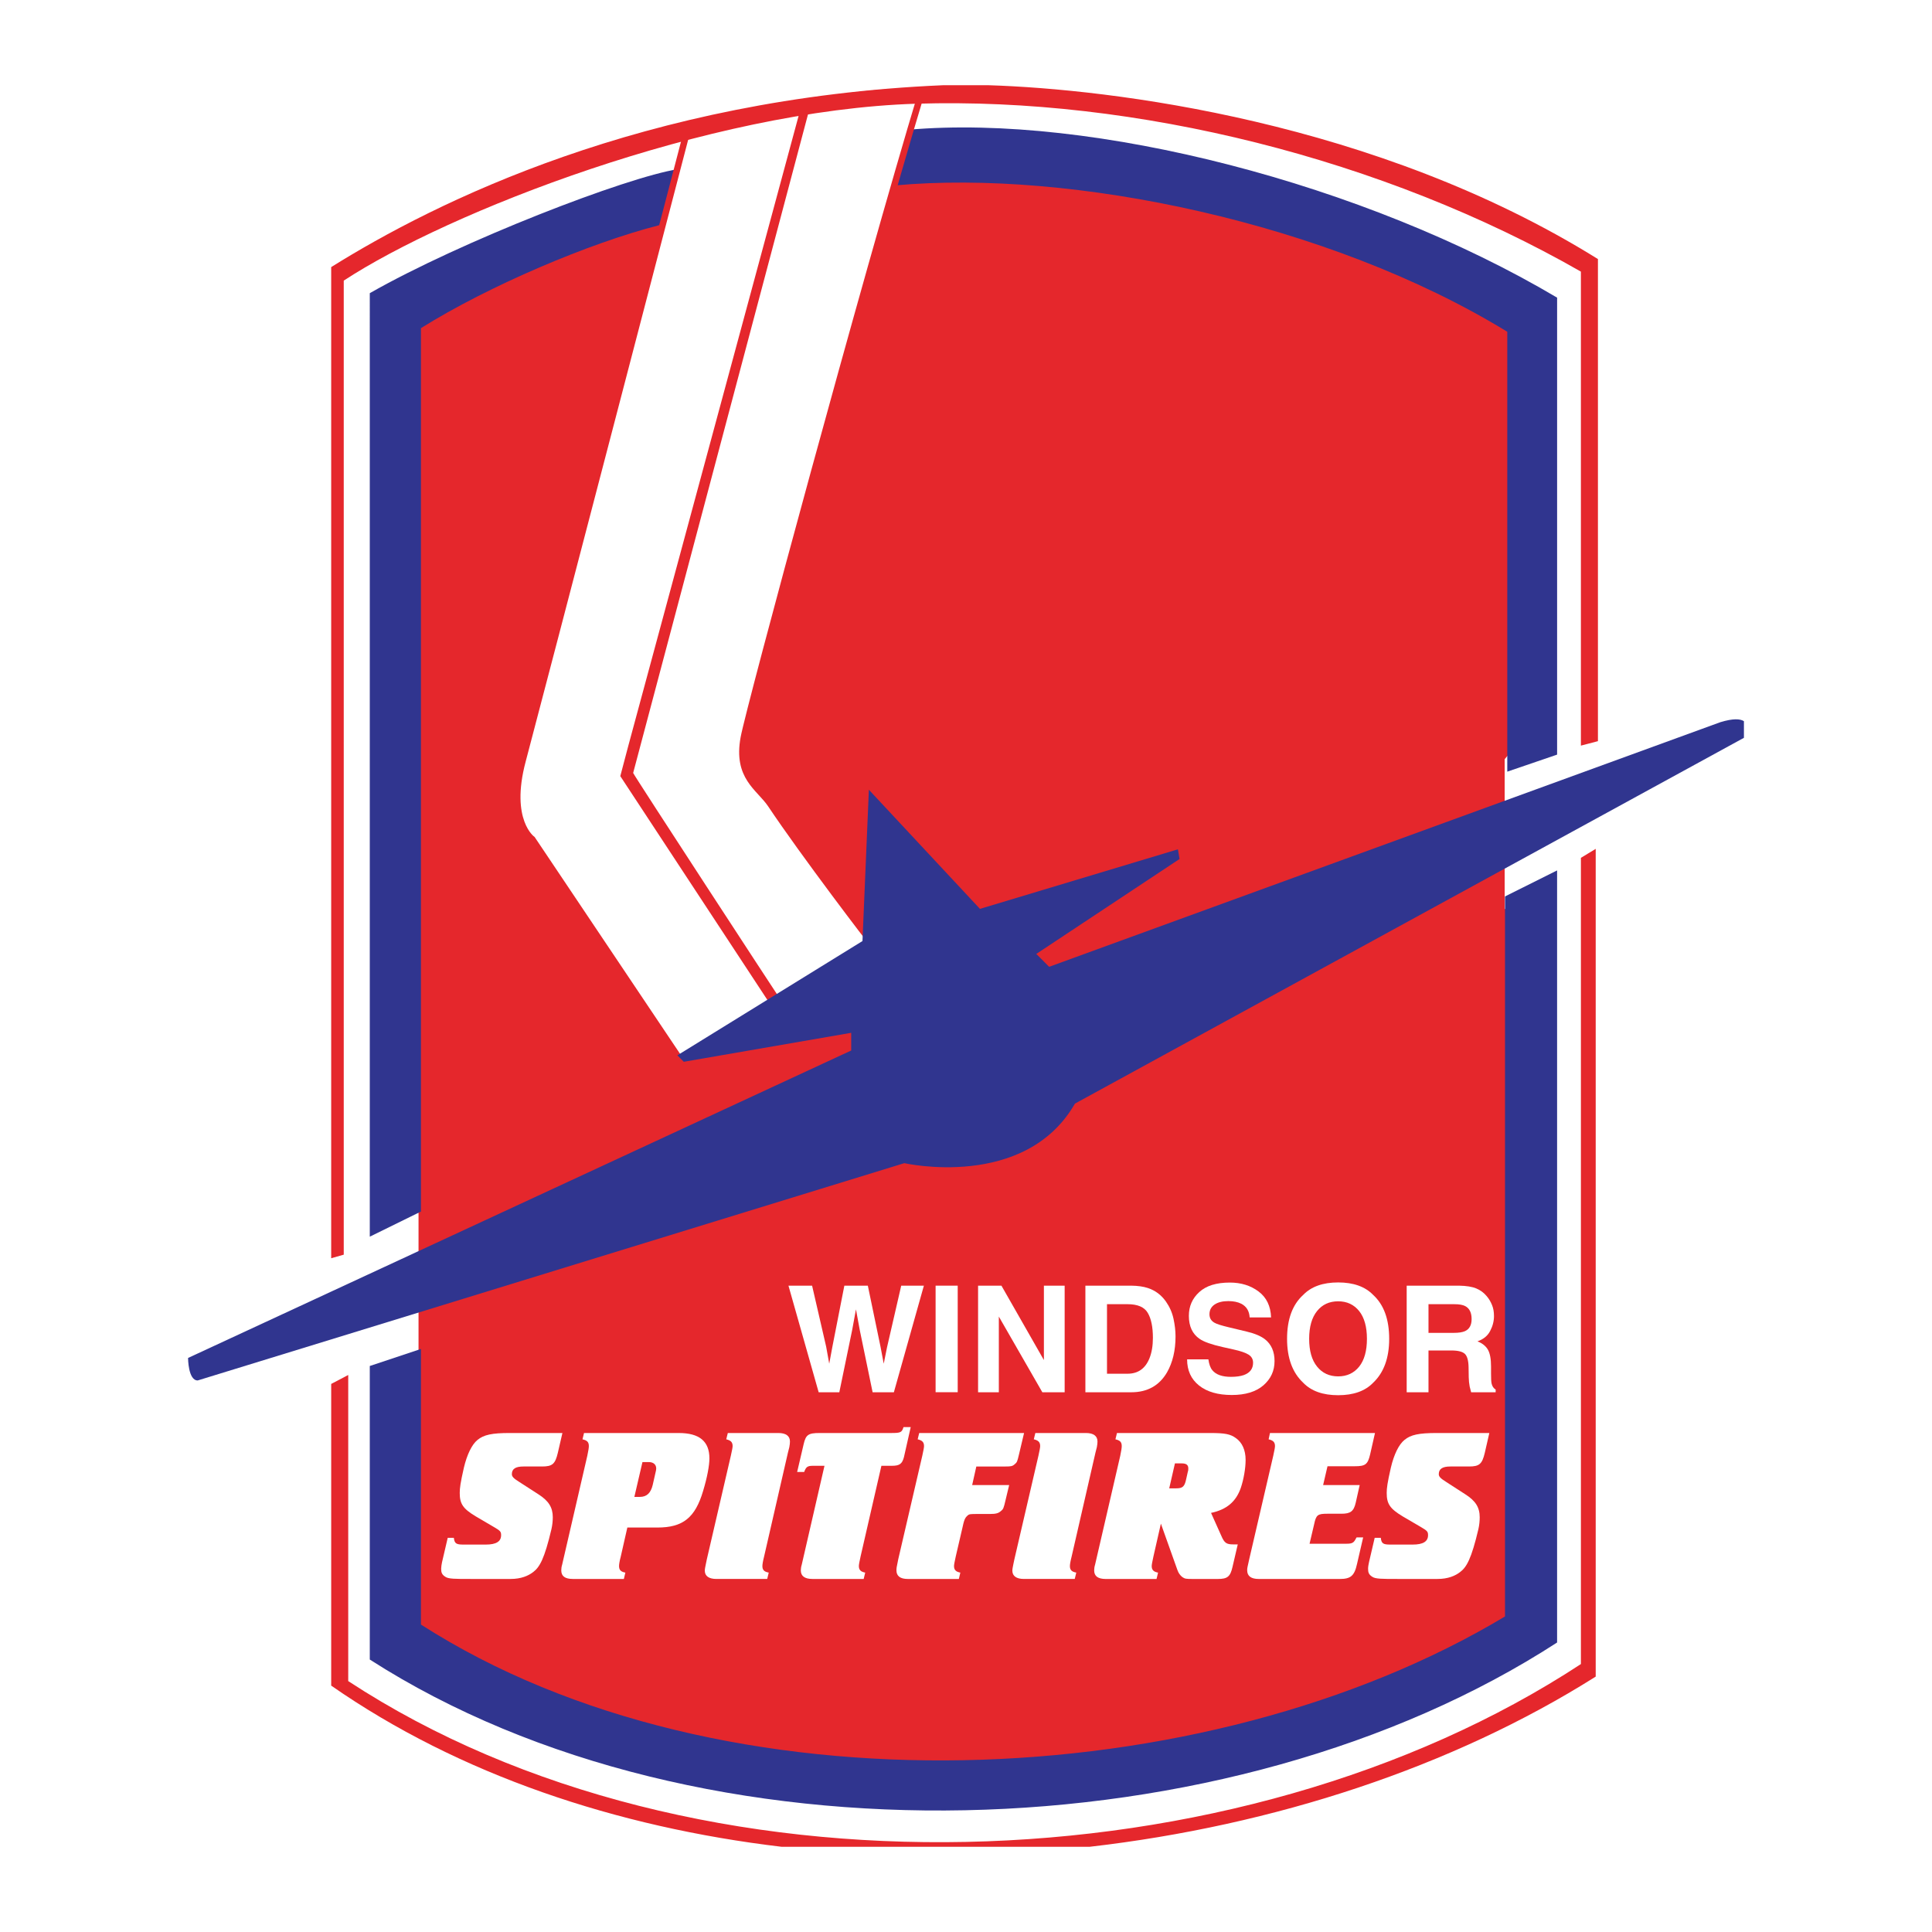 <?xml version="1.0" encoding="utf-8"?>
<!-- Generator: Adobe Illustrator 13.0.0, SVG Export Plug-In . SVG Version: 6.00 Build 14948)  -->
<!DOCTYPE svg PUBLIC "-//W3C//DTD SVG 1.0//EN" "http://www.w3.org/TR/2001/REC-SVG-20010904/DTD/svg10.dtd">
<svg version="1.0" id="Layer_1" xmlns="http://www.w3.org/2000/svg" xmlns:xlink="http://www.w3.org/1999/xlink" x="0px" y="0px"
	 width="192.756px" height="192.756px" viewBox="0 0 192.756 192.756" enable-background="new 0 0 192.756 192.756"
	 xml:space="preserve">
<g>
	<polygon fill-rule="evenodd" clip-rule="evenodd" fill="#FFFFFF" points="0,0 192.756,0 192.756,192.756 0,192.756 0,0 	"/>
	<path fill-rule="evenodd" clip-rule="evenodd" fill="#E5272C" d="M159.203,167.276c-14.305,9.026-32.079,14.855-50.471,16.976
		H77.964c-16.464-1.961-32.145-7.188-44.921-16.078v-30.099l1.7-0.893v30.54c34.575,22.664,88.856,20.692,122.984-1.699V85.587
		l1.477-0.896V167.276L159.203,167.276z"/>
	<polygon fill-rule="evenodd" clip-rule="evenodd" fill="#E5272C" points="100.339,72.691 107.723,72.691 107.723,81.042 
		100.339,81.042 100.339,72.691 	"/>
	<path fill-rule="evenodd" clip-rule="evenodd" fill="#E5272C" d="M38.837,31.907l0.308,83.661l2.612,5.462v13.808l-2.523,4.817
		l0.084,23.766c0,0,31.312,17.341,53.473,14.938c0,0,45.771-2.408,59.737-17.347V91.159l-2.408-0.482V75.745l2.408-2.889V31.907
		c0,0-28.419-17.827-57.324-15.9C95.204,16.007,63.885,14.561,38.837,31.907L38.837,31.907z"/>
	<path fill-rule="evenodd" clip-rule="evenodd" fill="#30358F" d="M65.759,22.47c-6.905,1.765-16.981,6.027-23.761,10.27v88.136
		l-5.104,2.508V29.25c9.135-5.209,25.604-11.568,30.744-12.371c5.139-0.804,4.692-2.329,22.997-3.935
		c18.308-1.606,45.547,5.376,64.718,16.752v45.592l-4.971,1.7V33.101C132.555,22.172,106.846,16.89,89.292,18.5
		C71.791,20.106,72.534,20.735,65.759,22.47L65.759,22.47z"/>
	<path fill-rule="evenodd" clip-rule="evenodd" fill="#30358F" d="M155.353,163.872c-32.607,21.139-85.405,22.927-118.459,1.7
		v-29.287l5.104-1.7v27.497c30.006,19.256,78.329,17.104,108.156-0.808V89.438l5.198-2.596V163.872L155.353,163.872z"/>
	<path fill-rule="evenodd" clip-rule="evenodd" fill="#FFFFFF" d="M91.968,9.147C86.382,27.65,74.769,70.551,74.21,73.604
		c-0.725,3.935,1.521,4.941,2.68,6.641c3.251,4.882,10.18,13.962,10.121,13.813c0,0-18.814,11.697-19.087,11.771l-14.823-22.1
		c0,0-2.572-1.809-0.966-7.83c1.606-6.023,16.529-63.252,16.529-63.252C85.366,8.633,91.968,9.147,91.968,9.147L91.968,9.147z"/>
	<path fill="none" stroke="#E5272C" stroke-width="0.645" stroke-miterlimit="2.613" d="M91.968,9.147
		C86.382,27.65,74.769,70.551,74.21,73.604c-0.725,3.935,1.521,4.941,2.68,6.641c3.251,4.882,10.18,13.962,10.121,13.813
		c0,0-18.814,11.697-19.087,11.771l-14.823-22.1c0,0-2.572-1.809-0.966-7.83c1.606-6.023,16.529-63.252,16.529-63.252
		C85.366,8.633,91.968,9.147,91.968,9.147L91.968,9.147z"/>
	<polygon fill-rule="evenodd" clip-rule="evenodd" fill="#FFFFFF" points="78.665,128.271 81.023,128.271 82.427,134.362 
		82.733,136.058 83.041,134.397 84.241,128.271 86.584,128.271 87.849,134.362 88.17,136.058 88.498,134.427 89.915,128.271 
		92.176,128.271 89.182,138.907 87.061,138.907 85.776,132.688 85.4,130.635 85.023,132.688 83.739,138.907 81.678,138.907 
		78.665,128.271 	"/>
	<polygon fill-rule="evenodd" clip-rule="evenodd" fill="#FFFFFF" points="93.345,128.271 95.551,128.271 95.551,138.902 
		93.345,138.902 93.345,128.271 	"/>
	<polygon fill-rule="evenodd" clip-rule="evenodd" fill="#FFFFFF" points="99.654,138.907 99.654,131.354 103.995,138.907 
		106.221,138.907 106.221,128.271 104.15,128.271 104.15,135.695 99.913,128.271 97.583,128.271 97.583,138.907 99.654,138.907 	"/>
	<path fill-rule="evenodd" clip-rule="evenodd" fill="#FFFFFF" d="M114.513,130.987c0.343,0.58,0.512,1.412,0.512,2.492
		c0,0.784-0.114,1.463-0.338,2.027c-0.415,1.035-1.145,1.551-2.195,1.551h-2.047v-6.938h2.047
		C113.502,130.119,114.177,130.407,114.513,130.987L114.513,130.987z M108.289,128.271v10.636h4.578
		c1.606,0,2.796-0.665,3.564-1.982c0.564-0.98,0.852-2.181,0.852-3.594c0-0.56-0.069-1.144-0.202-1.76
		c-0.134-0.619-0.387-1.189-0.759-1.719c-0.461-0.655-1.065-1.106-1.81-1.349c-0.441-0.144-0.986-0.223-1.646-0.232H108.289
		L108.289,128.271z"/>
	<path fill-rule="evenodd" clip-rule="evenodd" fill="#FFFFFF" d="M119.628,138.232c0.798,0.635,1.884,0.947,3.271,0.947
		c1.354,0,2.404-0.322,3.148-0.961c0.743-0.646,1.114-1.447,1.114-2.42c0-0.946-0.316-1.674-0.951-2.175
		c-0.412-0.323-1.016-0.576-1.819-0.769l-1.834-0.44c-0.703-0.169-1.17-0.317-1.382-0.441c-0.337-0.188-0.506-0.471-0.506-0.848
		c0-0.417,0.169-0.738,0.51-0.972c0.343-0.228,0.798-0.342,1.373-0.342c0.516,0,0.942,0.089,1.289,0.263
		c0.521,0.272,0.799,0.724,0.838,1.363h2.136c-0.04-1.126-0.455-1.992-1.244-2.582c-0.793-0.595-1.744-0.893-2.87-0.893
		c-1.337,0-2.354,0.312-3.047,0.947c-0.694,0.629-1.041,1.417-1.041,2.373c0,1.041,0.356,1.81,1.074,2.299
		c0.422,0.294,1.19,0.566,2.296,0.814l1.125,0.252c0.659,0.144,1.14,0.312,1.447,0.496c0.312,0.192,0.465,0.465,0.465,0.818
		c0,0.6-0.312,1.01-0.931,1.233c-0.328,0.113-0.754,0.174-1.278,0.174c-0.873,0-1.492-0.219-1.854-0.66
		c-0.199-0.237-0.327-0.599-0.397-1.085h-2.122C118.438,136.731,118.835,137.599,119.628,138.232L119.628,138.232z"/>
	<path fill-rule="evenodd" clip-rule="evenodd" fill="#FFFFFF" d="M131.404,136.344c-0.525-0.648-0.789-1.57-0.789-2.77
		c0-1.194,0.264-2.122,0.789-2.771c0.521-0.649,1.224-0.972,2.105-0.972c0.878,0,1.576,0.328,2.098,0.977
		c0.516,0.653,0.772,1.576,0.772,2.766c0,1.199-0.257,2.121-0.772,2.77c-0.521,0.649-1.22,0.977-2.098,0.977
		C132.628,137.32,131.925,136.993,131.404,136.344L131.404,136.344z M136.994,129.188c-0.802-0.827-1.967-1.239-3.484-1.239
		c-1.521,0-2.681,0.412-3.484,1.239c-1.08,0.977-1.615,2.438-1.615,4.387c0,1.913,0.535,3.376,1.615,4.386
		c0.804,0.829,1.963,1.239,3.484,1.239c1.518,0,2.683-0.41,3.484-1.239c1.07-1.01,1.605-2.473,1.605-4.386
		C138.6,131.626,138.064,130.164,136.994,129.188L136.994,129.188z"/>
	<path fill-rule="evenodd" clip-rule="evenodd" fill="#FFFFFF" d="M146.184,130.309c0.426,0.223,0.639,0.653,0.639,1.298
		c0,0.595-0.217,0.996-0.658,1.2c-0.253,0.114-0.625,0.173-1.125,0.173h-2.519v-2.86h2.583
		C145.584,130.119,145.94,130.184,146.184,130.309L146.184,130.309z M140.345,128.271v10.636h2.176v-4.169h2.295
		c0.649,0,1.096,0.114,1.333,0.337c0.239,0.229,0.362,0.681,0.372,1.359l0.015,0.986c0.005,0.312,0.04,0.619,0.094,0.917
		c0.031,0.144,0.08,0.331,0.145,0.569h2.447v-0.268c-0.212-0.129-0.346-0.333-0.406-0.605c-0.039-0.173-0.055-0.506-0.055-0.99
		v-0.714c0-0.743-0.104-1.3-0.306-1.66c-0.204-0.362-0.555-0.646-1.047-0.844c0.59-0.202,1.012-0.545,1.265-1.035
		c0.257-0.486,0.382-0.981,0.382-1.486c0-0.421-0.064-0.794-0.204-1.121c-0.133-0.327-0.312-0.624-0.545-0.892
		c-0.277-0.328-0.619-0.575-1.021-0.744c-0.401-0.168-0.977-0.263-1.719-0.276H140.345L140.345,128.271z"/>
	<path fill-rule="evenodd" clip-rule="evenodd" fill="#FFFFFF" d="M55.654,144.953c-0.263,1.116-0.546,1.359-1.572,1.359h-1.858
		c-0.783,0-1.155,0.237-1.155,0.763c0,0.237,0.154,0.416,0.743,0.782l1.899,1.226c1.026,0.653,1.441,1.313,1.441,2.294
		c0,0.372-0.044,0.782-0.133,1.18c-0.698,2.969-1.18,3.797-1.81,4.277c-0.505,0.392-1.224,0.699-2.274,0.699h-3.971
		c-1.576,0-2.229,0-2.537-0.219c-0.347-0.218-0.412-0.436-0.412-0.809c0-0.172,0.045-0.436,0.084-0.633l0.57-2.443h0.61
		c0.069,0.568,0.243,0.673,0.941,0.673h2.25c1.026,0,1.526-0.302,1.526-0.936c0-0.348-0.065-0.438-0.743-0.829l-1.789-1.05
		c-1.269-0.764-1.596-1.244-1.596-2.335c0-0.48,0.064-0.986,0.416-2.532c0.308-1.289,0.788-2.295,1.353-2.756
		c0.635-0.521,1.442-0.693,3.231-0.693h5.244L55.654,144.953L55.654,144.953z"/>
	<path fill-rule="evenodd" clip-rule="evenodd" fill="#FFFFFF" d="M55.999,156.681c0-0.175,0.021-0.367,0.084-0.565l2.513-10.874
		c0.11-0.506,0.153-0.808,0.153-0.962c0-0.391-0.153-0.569-0.634-0.679l0.153-0.629h9.457c2.053,0,3.053,0.827,3.053,2.532
		c0,0.694-0.218,1.898-0.63,3.251c-0.788,2.667-2.012,3.647-4.545,3.647h-3.013l-0.653,2.88c-0.134,0.506-0.174,0.808-0.174,0.961
		c0,0.373,0.155,0.571,0.629,0.655l-0.149,0.635h-5.09C56.367,157.533,55.999,157.251,55.999,156.681L55.999,156.681z
		 M64.732,145.871h-0.634l-0.808,3.475h0.545c0.698,0,1.096-0.393,1.288-1.2l0.327-1.442
		C65.561,146.157,65.214,145.871,64.732,145.871L64.732,145.871z"/>
	<path fill-rule="evenodd" clip-rule="evenodd" fill="#FFFFFF" d="M72.024,157.533h-0.545c-0.743,0-1.16-0.282-1.16-0.829
		c0-0.153,0.044-0.37,0.09-0.589l0.108-0.525l2.399-10.349c0.108-0.506,0.178-0.808,0.178-0.962c0-0.391-0.178-0.569-0.635-0.679
		l0.155-0.629h5.04c0.768,0,1.16,0.302,1.16,0.847c0,0.134-0.02,0.353-0.064,0.57l-0.134,0.525l-2.379,10.368
		c-0.128,0.506-0.173,0.808-0.173,0.961c0,0.373,0.153,0.571,0.633,0.655l-0.153,0.635H72.024L72.024,157.533z"/>
	<path fill-rule="evenodd" clip-rule="evenodd" fill="#FFFFFF" d="M79.898,156.681c0-0.149,0.026-0.367,0.09-0.565l2.271-9.873
		h-1.155c-0.545,0-0.68,0.109-0.872,0.615h-0.7l0.654-2.796c0.218-0.917,0.457-1.09,1.591-1.09h7.098
		c0.986,0,1.096-0.046,1.269-0.591h0.719l-0.674,2.988c-0.179,0.681-0.436,0.873-1.204,0.873h-1.047l-2.076,9.04
		c-0.108,0.506-0.173,0.808-0.173,0.961c0,0.373,0.173,0.571,0.633,0.655l-0.153,0.635h-5.11
		C80.296,157.533,79.898,157.251,79.898,156.681L79.898,156.681z"/>
	<path fill-rule="evenodd" clip-rule="evenodd" fill="#FFFFFF" d="M96.993,148.165h3.692l-0.373,1.551
		c-0.172,0.744-0.217,0.854-0.435,1.027c-0.263,0.237-0.5,0.307-1.136,0.307h-1.18c-0.744,0-0.871,0-1.045,0.174
		c-0.243,0.218-0.332,0.416-0.525,1.333l-0.634,2.726c-0.109,0.506-0.174,0.808-0.174,0.961c0,0.373,0.174,0.571,0.63,0.655
		l-0.149,0.635h-5.09c-0.743,0-1.135-0.282-1.135-0.853c0-0.218,0-0.259,0.174-1.091l2.404-10.349
		c0.108-0.506,0.173-0.808,0.173-0.962c0-0.391-0.173-0.569-0.634-0.679l0.153-0.629h10.462l-0.506,2.135
		c-0.173,0.726-0.192,0.788-0.436,0.986c-0.218,0.194-0.372,0.22-0.918,0.22h-2.903L96.993,148.165L96.993,148.165z"/>
	<path fill-rule="evenodd" clip-rule="evenodd" fill="#FFFFFF" d="M102.707,157.533h-0.545c-0.743,0-1.159-0.282-1.159-0.829
		c0-0.153,0.044-0.37,0.089-0.589l0.109-0.525l2.403-10.349c0.108-0.506,0.173-0.808,0.173-0.962c0-0.391-0.173-0.569-0.634-0.679
		l0.153-0.629h5.045c0.765,0,1.155,0.302,1.155,0.847c0,0.134-0.02,0.353-0.064,0.57l-0.134,0.525l-2.378,10.368
		c-0.13,0.506-0.175,0.808-0.175,0.961c0,0.373,0.154,0.571,0.635,0.655l-0.152,0.635H102.707L102.707,157.533z"/>
	<path fill-rule="evenodd" clip-rule="evenodd" fill="#FFFFFF" d="M109.166,156.681c0-0.175,0.024-0.367,0.088-0.565l2.514-10.874
		c0.109-0.506,0.148-0.808,0.148-0.962c0-0.391-0.148-0.569-0.629-0.679l0.153-0.629h9.322c1.443,0,1.988,0.104,2.533,0.5
		c0.634,0.437,0.98,1.199,0.98,2.186c0,0.828-0.192,1.943-0.48,2.79c-0.48,1.379-1.417,2.167-2.969,2.494l1.026,2.288
		c0.308,0.726,0.525,0.854,1.199,0.854h0.441l-0.525,2.251c-0.218,0.961-0.5,1.199-1.463,1.199h-2.512
		c-0.68,0-0.765-0.021-1.007-0.174c-0.238-0.173-0.41-0.416-0.521-0.743l-1.641-4.604l-0.743,3.271
		c-0.108,0.506-0.173,0.808-0.173,0.961c0,0.373,0.173,0.571,0.634,0.655l-0.153,0.635h-5.066
		C109.538,157.533,109.166,157.251,109.166,156.681L109.166,156.681z M116.653,148.492h0.704c0.63,0,0.829-0.174,0.982-0.892
		l0.173-0.769c0.045-0.108,0.045-0.237,0.045-0.327c0-0.348-0.198-0.501-0.655-0.501h-0.678L116.653,148.492L116.653,148.492z"/>
	<path fill-rule="evenodd" clip-rule="evenodd" fill="#FFFFFF" d="M132.008,148.165h3.648l-0.392,1.749
		c-0.198,0.873-0.525,1.111-1.422,1.111h-1.397c-0.982,0-1.136,0.108-1.334,1.051l-0.456,1.942h3.668
		c0.59,0,0.743-0.089,0.961-0.526c0.02-0.02,0.045-0.062,0.064-0.107h0.655l-0.61,2.641c-0.263,1.2-0.635,1.508-1.725,1.508h-8.078
		c-0.764,0-1.159-0.282-1.159-0.872c0-0.22,0.023-0.283,0.198-1.071l2.403-10.349c0.108-0.506,0.173-0.808,0.173-0.962
		c0-0.391-0.173-0.569-0.634-0.679l0.134-0.629h10.477l-0.48,2.115c-0.237,1.027-0.48,1.2-1.546,1.2h-2.711L132.008,148.165
		L132.008,148.165z"/>
	<path fill-rule="evenodd" clip-rule="evenodd" fill="#FFFFFF" d="M148.137,144.953c-0.263,1.116-0.546,1.359-1.571,1.359h-1.858
		c-0.788,0-1.16,0.237-1.16,0.763c0,0.237,0.154,0.416,0.743,0.782l1.897,1.226c1.031,0.653,1.443,1.313,1.443,2.294
		c0,0.372-0.04,0.782-0.13,1.18c-0.698,2.969-1.179,3.797-1.813,4.277c-0.5,0.392-1.224,0.699-2.27,0.699h-3.976
		c-1.57,0-2.225,0-2.532-0.219c-0.346-0.218-0.416-0.436-0.416-0.809c0-0.172,0.045-0.436,0.09-0.633l0.569-2.443h0.609
		c0.064,0.568,0.238,0.673,0.937,0.673h2.251c1.025,0,1.526-0.302,1.526-0.936c0-0.348-0.065-0.438-0.738-0.829l-1.795-1.05
		c-1.264-0.764-1.591-1.244-1.591-2.335c0-0.48,0.064-0.986,0.416-2.532c0.304-1.289,0.784-2.295,1.353-2.756
		c0.63-0.521,1.438-0.693,3.232-0.693h5.238L148.137,144.953L148.137,144.953z"/>
	<path fill-rule="evenodd" clip-rule="evenodd" fill="#E5272C" d="M63.171,77.117C63.21,77.311,77.704,99.5,77.773,99.579
		l-0.932,0.609L61.887,77.435l0.804-3.043l17.07-63.143h0.896L63.171,77.117L63.171,77.117z"/>
	<path fill-rule="evenodd" clip-rule="evenodd" fill="#30358F" d="M86.049,93.889l-18.466,11.4l0.639,0.645l16.703-2.89v1.765
		l-66.162,30.675c0,0,0,2.244,0.962,2.244l70.498-21.679c0,0,12.042,2.731,17.025-5.942l66.744-36.495v-1.659
		c-0.368-0.24-1.064-0.292-2.353,0.1l-66.965,24.405l-1.283-1.284l14.293-9.472l-0.163-0.965l-19.75,5.941L86.688,78.793
		L86.049,93.889L86.049,93.889z"/>
	<path fill-rule="evenodd" clip-rule="evenodd" fill="#E5272C" d="M91.442,10.347c21.831-0.669,46.579,5.466,66.284,16.752v47.292
		l1.7-0.445v-48.1C137.25,12.033,110.711,8.886,98.664,8.504h-4.6C64.193,9.788,43.421,20.166,33.043,26.648v98.887l1.253-0.357
		V27.997C44.686,21.186,70.567,10.992,91.442,10.347L91.442,10.347z"/>
</g>
</svg>
